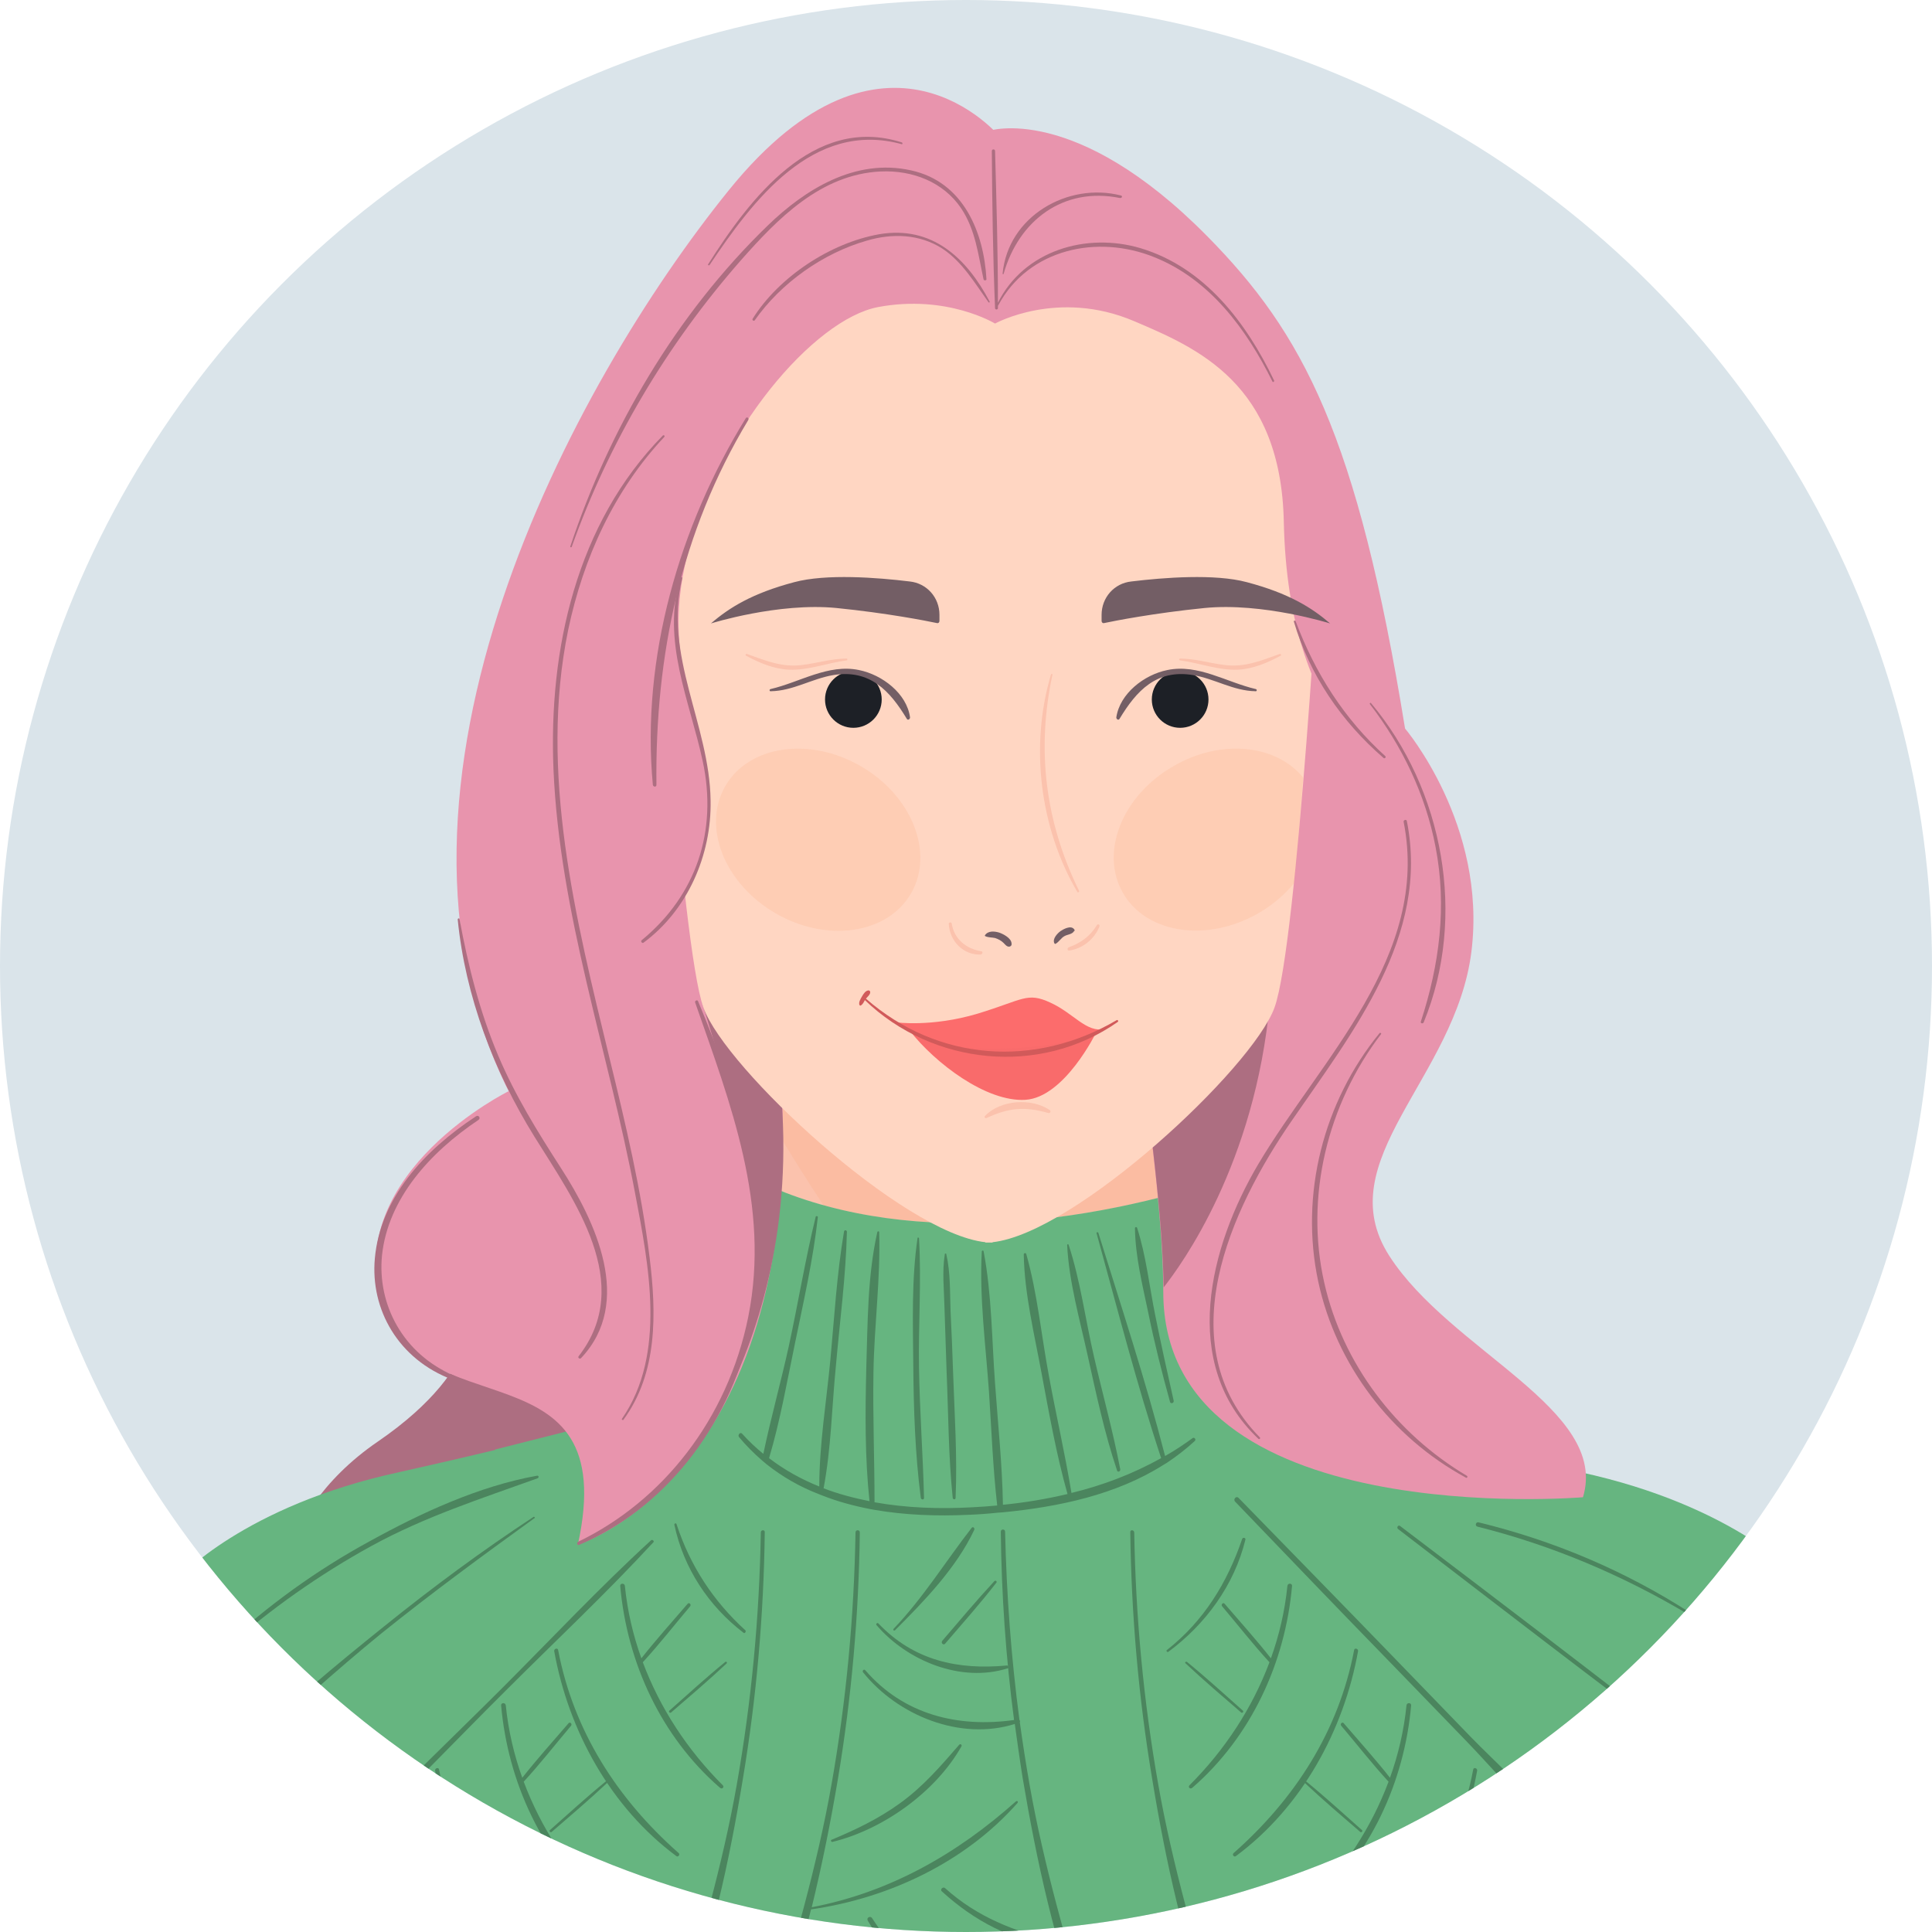 <?xml version="1.0" encoding="utf-8"?>
<!-- Generator: Adobe Illustrator 21.0.0, SVG Export Plug-In . SVG Version: 6.00 Build 0)  -->
<svg version="1.1" id="Layer_1" xmlns="http://www.w3.org/2000/svg" xmlns:xlink="http://www.w3.org/1999/xlink" x="0px" y="0px"
	 viewBox="0 0 538.6 538.6" style="enable-background:new 0 0 538.6 538.6;" xml:space="preserve">
<style type="text/css">
	.st0{fill:#DAE4EA;}
	.st1{clip-path:url(#SVGID_2_);fill:#AD6E81;}
	.st2{clip-path:url(#SVGID_4_);fill:#FBC2AD;}
	.st3{opacity:0.15;clip-path:url(#SVGID_4_);fill:#F79D66;enable-background:new    ;}
	.st4{clip-path:url(#SVGID_6_);fill:#66B580;}
	.st5{clip-path:url(#SVGID_10_);fill:#E894AD;}
	.st6{clip-path:url(#SVGID_12_);fill:#AD6E81;}
	.st7{clip-path:url(#SVGID_14_);fill:#E894AD;}
	.st8{clip-path:url(#SVGID_16_);fill:#AD6E81;}
	.st9{clip-path:url(#SVGID_18_);fill:#FFD6C2;}
	.st10{clip-path:url(#SVGID_20_);fill:#E894AD;}
	.st11{clip-path:url(#SVGID_22_);fill:#735E65;}
	.st12{clip-path:url(#SVGID_24_);fill:#735E65;}
	.st13{clip-path:url(#SVGID_26_);fill:#1D2026;}
	.st14{clip-path:url(#SVGID_28_);fill:#1D2026;}
	.st15{opacity:0.15;clip-path:url(#SVGID_30_);fill:#F79D66;enable-background:new    ;}
	.st16{opacity:0.15;clip-path:url(#SVGID_32_);fill:#F79D66;enable-background:new    ;}
	.st17{clip-path:url(#SVGID_34_);fill:#FC6C6C;}
	.st18{clip-path:url(#SVGID_36_);fill:#F96B6B;}
	.st19{clip-path:url(#SVGID_38_);fill:#AD6E81;}
	.st20{clip-path:url(#SVGID_40_);fill:#AD6E81;}
	.st21{clip-path:url(#SVGID_42_);fill:#AD6E81;}
	.st22{clip-path:url(#SVGID_44_);fill:#AD6E81;}
	.st23{clip-path:url(#SVGID_46_);fill:#AD6E81;}
	.st24{clip-path:url(#SVGID_48_);fill:#FBC2AD;}
	.st25{clip-path:url(#SVGID_50_);fill:#735E65;}
	.st26{clip-path:url(#SVGID_52_);fill:#FBC2AD;}
	.st27{clip-path:url(#SVGID_54_);fill:#735E65;}
	.st28{clip-path:url(#SVGID_56_);fill:#FBC2AD;}
	.st29{clip-path:url(#SVGID_58_);fill:#D15A5A;}
	.st30{clip-path:url(#SVGID_60_);fill:#FBC2AD;}
	.st31{clip-path:url(#SVGID_62_);fill:#FBC2AD;}
	.st32{clip-path:url(#SVGID_64_);fill:#735E65;}
	.st33{clip-path:url(#SVGID_66_);fill:#735E65;}
	.st34{clip-path:url(#SVGID_68_);fill:#FBC2AD;}
	.st35{clip-path:url(#SVGID_70_);fill:#AD6E81;}
	.st36{clip-path:url(#SVGID_72_);fill:#AD6E81;}
	.st37{clip-path:url(#SVGID_74_);fill:#AD6E81;}
	.st38{clip-path:url(#SVGID_76_);fill:#AD6E81;}
	.st39{clip-path:url(#SVGID_78_);fill:#AD6E81;}
	.st40{clip-path:url(#SVGID_80_);fill:#AD6E81;}
	.st41{clip-path:url(#SVGID_82_);fill:#AD6E81;}
	.st42{clip-path:url(#SVGID_84_);fill:#AD6E81;}
	.st43{clip-path:url(#SVGID_86_);fill:#AD6E81;}
	.st44{clip-path:url(#SVGID_88_);fill:#AD6E81;}
	.st45{clip-path:url(#SVGID_90_);fill:#4B855E;}
	.st46{clip-path:url(#SVGID_92_);fill:#4B855E;}
	.st47{clip-path:url(#SVGID_94_);fill:#4B855E;}
	.st48{clip-path:url(#SVGID_96_);fill:#4B855E;}
	.st49{clip-path:url(#SVGID_98_);fill:#4B855E;}
	.st50{clip-path:url(#SVGID_100_);fill:#4B855E;}
	.st51{clip-path:url(#SVGID_102_);fill:#4B855E;}
	.st52{clip-path:url(#SVGID_104_);fill:#4B855E;}
	.st53{clip-path:url(#SVGID_106_);fill:#4B855E;}
	.st54{clip-path:url(#SVGID_108_);fill:#4B855E;}
	.st55{clip-path:url(#SVGID_110_);fill:#4B855E;}
	.st56{clip-path:url(#SVGID_112_);fill:#4B855E;}
	.st57{clip-path:url(#SVGID_114_);fill:#4B855E;}
	.st58{clip-path:url(#SVGID_116_);fill:#4B855E;}
	.st59{clip-path:url(#SVGID_118_);fill:#4B855E;}
	.st60{clip-path:url(#SVGID_120_);fill:#4B855E;}
	.st61{clip-path:url(#SVGID_122_);fill:#4B855E;}
	.st62{clip-path:url(#SVGID_124_);fill:#4B855E;}
	.st63{clip-path:url(#SVGID_126_);fill:#4B855E;}
	.st64{clip-path:url(#SVGID_128_);fill:#4B855E;}
	.st65{clip-path:url(#SVGID_130_);fill:#4B855E;}
	.st66{clip-path:url(#SVGID_132_);fill:#4B855E;}
	.st67{clip-path:url(#SVGID_134_);fill:#4B855E;}
	.st68{clip-path:url(#SVGID_136_);fill:#4B855E;}
	.st69{clip-path:url(#SVGID_138_);fill:#4B855E;}
	.st70{clip-path:url(#SVGID_140_);fill:#4B855E;}
	.st71{clip-path:url(#SVGID_142_);fill:#4B855E;}
	.st72{clip-path:url(#SVGID_144_);fill:#4B855E;}
	.st73{clip-path:url(#SVGID_146_);fill:#4B855E;}
	.st74{clip-path:url(#SVGID_148_);fill:#4B855E;}
	.st75{clip-path:url(#SVGID_150_);fill:#4B855E;}
	.st76{clip-path:url(#SVGID_152_);fill:#4B855E;}
	.st77{clip-path:url(#SVGID_154_);fill:#4B855E;}
	.st78{clip-path:url(#SVGID_156_);fill:#4B855E;}
	.st79{clip-path:url(#SVGID_158_);fill:#4B855E;}
</style>
<g id="Layer_3">
	<circle class="st0" cx="269.3" cy="269.3" r="269.3"/>
</g>
<g id="Layer_34">
	<g>
		<g>
			<defs>
				<circle id="SVGID_1_" cx="269.3" cy="269.3" r="269.3"/>
			</defs>
			<clipPath id="SVGID_2_">
				<use xlink:href="#SVGID_1_"  style="overflow:visible;"/>
			</clipPath>
			<path class="st1" d="M131.5,362.4c0,0,5.2,18-26.2,39.5S76,454.5,76,454.5l144.1,11.9l-16.4-106.7L131.5,362.4z"/>
		</g>
		<g>
			<defs>
				<circle id="SVGID_3_" cx="269.3" cy="269.3" r="269.3"/>
			</defs>
			<clipPath id="SVGID_4_">
				<use xlink:href="#SVGID_3_"  style="overflow:visible;"/>
			</clipPath>
			<path class="st2" d="M340.1,329.1c0.6-33.7,4.7-63.8,4.7-63.8L274,280.8l-70.8-15.5c0,0,3.9,29.1,4.6,62.2
				C246.5,347.9,297.8,342.7,340.1,329.1z"/>
			<path class="st3" d="M273.9,280.8L226,270.3l-22.2,1c0.6,5.6,1.6,14.9,2.4,26.1c19.3,34.5,55.1,91.8,80.4,94.9
				c17.9,2.2,37.8-28.8,53.4-60.8c0.5-34.7,4.7-66.1,4.7-66.1L273.9,280.8z"/>
		</g>
		<g>
			<defs>
				<circle id="SVGID_5_" cx="269.3" cy="269.3" r="269.3"/>
			</defs>
			<clipPath id="SVGID_6_">
				<use xlink:href="#SVGID_5_"  style="overflow:visible;"/>
			</clipPath>
			<path class="st4" d="M440.5,410.4c-11.4-2.5-28.3-6.5-46.9-11.1c0.3-0.2,0.6-0.3,0.8-0.5c-14.2-3.5-30-7.4-45.2-11.2
				c-3.3-0.8-5.7-3.5-6.3-6.9c-2.5-15.8-3.1-34.2-2.8-51.7c-42.4,13.7-93.6,18.8-132.4-1.6c0.4,20.5-0.3,42.6-4.1,60.1
				c-23,5.8-65.6,16.6-65.6,16.6s0,0,0.1,0.1c-10.4,2.5-19.7,4.6-26.8,6.2c-43.5,9.4-61.6,29.7-61.6,29.7l15.9,89.2l208.8,51.5v0.7
				l1.4-0.4l1.4,0.4v-0.7L486,529.3l15.9-89.2C502.1,440.1,484,419.8,440.5,410.4z"/>
		</g>
		<g>
			<defs>
				<circle id="SVGID_7_" cx="269.3" cy="269.3" r="269.3"/>
			</defs>
			<clipPath id="SVGID_8_">
				<use xlink:href="#SVGID_7_"  style="overflow:visible;"/>
			</clipPath>
		</g>
		<g>
			<defs>
				<circle id="SVGID_9_" cx="269.3" cy="269.3" r="269.3"/>
			</defs>
			<clipPath id="SVGID_10_">
				<use xlink:href="#SVGID_9_"  style="overflow:visible;"/>
			</clipPath>
			<path class="st5" d="M278.8,38.2c0,0-32-39.1-75.6,14.8s-104,166.2-61.4,251.2c0,0-45.2,22.3-35.8,58.2
				c9.6,36.8,67.6,11.1,55.1,68.2c0,0,61.4-18.9,56.9-126.4c-4.4-107.6,58-161.8,58-161.8L278.8,38.2z"/>
		</g>
		<g>
			<defs>
				<circle id="SVGID_11_" cx="269.3" cy="269.3" r="269.3"/>
			</defs>
			<clipPath id="SVGID_12_">
				<use xlink:href="#SVGID_11_"  style="overflow:visible;"/>
			</clipPath>
			<path class="st6" d="M195.7,279.4c13.9,45.9,22.5,67.4,6.7,110.3c9.4-19,18.8-48.5,15.2-86.5c-0.8-8-1.1-15.7-1-23.1L195.7,279.4
				z"/>
		</g>
		<g>
			<defs>
				<circle id="SVGID_13_" cx="269.3" cy="269.3" r="269.3"/>
			</defs>
			<clipPath id="SVGID_14_">
				<use xlink:href="#SVGID_13_"  style="overflow:visible;"/>
			</clipPath>
			<path class="st7" d="M275.6,36.5c0,0,24-8.1,61,29.4c26.6,27,41.8,55.3,55.1,137.2c0,0,22.9,26.9,18.5,62.2s-40,58.2-22.9,84.8
				s61.4,42.8,54,67.3c0,0-117,9.9-117-57.2S275.6,61.5,275.6,61.5V36.5z"/>
		</g>
		<g>
			<defs>
				<circle id="SVGID_15_" cx="269.3" cy="269.3" r="269.3"/>
			</defs>
			<clipPath id="SVGID_16_">
				<use xlink:href="#SVGID_15_"  style="overflow:visible;"/>
			</clipPath>
			<path class="st8" d="M324.4,358.9c4.9-6.2,25.5-34.4,29.6-79.5l-37.8,1.9C320.9,313.3,324.2,341.3,324.4,358.9z"/>
		</g>
		<g>
			<defs>
				<circle id="SVGID_17_" cx="269.3" cy="269.3" r="269.3"/>
			</defs>
			<clipPath id="SVGID_18_">
				<use xlink:href="#SVGID_17_"  style="overflow:visible;"/>
			</clipPath>
			<path class="st9" d="M267.4,71.1h15.9c66.4,10.6,85,75.1,85,75.1s-6.6,117.2-13,134.7c-6.2,17-55.5,62.9-78.6,65.4v0.1
				c-0.3,0-0.6,0-1,0c-0.3,0-0.6,0-1,0v-0.1c-23.1-2.5-72.5-48.4-78.6-65.4c-6.3-17.5-13.7-134.7-13.7-134.7S201,81.7,267.4,71.1z"
				/>
		</g>
		<g>
			<defs>
				<circle id="SVGID_19_" cx="269.3" cy="269.3" r="269.3"/>
			</defs>
			<clipPath id="SVGID_20_">
				<use xlink:href="#SVGID_19_"  style="overflow:visible;"/>
			</clipPath>
			<path class="st10" d="M373.6,151.4c-2.7-14.2-32.9-92.2-98-92.2s-102.4,34.9-115,86.7s10.9,123.3,10.9,123.3s23.4-12.4,26-40.8
				c2.3-25.3-14.4-39.3-5.9-73.7s35.3-65.7,53.2-69.1c19.2-3.6,32.6,4.6,32.6,4.6s17.5-9.7,38.7-0.7c17.6,7.5,41,17.3,41.8,56
				c1.2,57.9,30.5,70.6,30.5,70.6S376.4,165.6,373.6,151.4z"/>
		</g>
		<g>
			<defs>
				<circle id="SVGID_21_" cx="269.3" cy="269.3" r="269.3"/>
			</defs>
			<clipPath id="SVGID_22_">
				<use xlink:href="#SVGID_21_"  style="overflow:visible;"/>
			</clipPath>
			<path class="st11" d="M198.2,173.8c0,0,18.8-5.9,35-4.3c14,1.4,25.2,3.6,28,4.2c0.4,0.1,0.7-0.2,0.7-0.6v-1.7
				c0-4.8-3.5-8.8-8.3-9.3c-9-1.1-23.3-2.2-32.2,0.2C209.7,165.4,203.3,169.4,198.2,173.8z"/>
		</g>
		<g>
			<defs>
				<circle id="SVGID_23_" cx="269.3" cy="269.3" r="269.3"/>
			</defs>
			<clipPath id="SVGID_24_">
				<use xlink:href="#SVGID_23_"  style="overflow:visible;"/>
			</clipPath>
			<path class="st12" d="M370.8,173.8c0,0-18.8-5.9-35-4.3c-14,1.4-25.2,3.6-28,4.2c-0.4,0.1-0.7-0.2-0.7-0.6v-1.7
				c0-4.8,3.5-8.8,8.3-9.3c9-1.1,23.3-2.2,32.2,0.2C359.3,165.4,365.7,169.4,370.8,173.8z"/>
		</g>
		<g>
			<defs>
				<circle id="SVGID_25_" cx="269.3" cy="269.3" r="269.3"/>
			</defs>
			<clipPath id="SVGID_26_">
				<use xlink:href="#SVGID_25_"  style="overflow:visible;"/>
			</clipPath>
			<circle class="st13" cx="237.9" cy="195" r="7.9"/>
		</g>
		<g>
			<defs>
				<circle id="SVGID_27_" cx="269.3" cy="269.3" r="269.3"/>
			</defs>
			<clipPath id="SVGID_28_">
				<use xlink:href="#SVGID_27_"  style="overflow:visible;"/>
			</clipPath>
			<circle class="st14" cx="329" cy="195" r="7.9"/>
		</g>
		<g>
			<defs>
				<circle id="SVGID_29_" cx="269.3" cy="269.3" r="269.3"/>
			</defs>
			<clipPath id="SVGID_30_">
				<use xlink:href="#SVGID_29_"  style="overflow:visible;"/>
			</clipPath>
			<path class="st15" d="M327.1,213.6c-14.3,8.2-20.6,24.1-14,35.4c6.5,11.3,23.4,13.8,37.7,5.6c4-2.3,7.3-5.2,10-8.4
				c0.9-9,1.7-19,2.5-29.4C355.8,207.5,340.3,205.9,327.1,213.6z"/>
		</g>
		<g>
			<defs>
				
					<ellipse id="SVGID_31_" transform="matrix(0.5 -0.866 0.866 0.5 -47.493 349.785)" cx="279.2" cy="216" rx="269.3" ry="269.3"/>
			</defs>
			<clipPath id="SVGID_32_">
				<use xlink:href="#SVGID_31_"  style="overflow:visible;"/>
			</clipPath>
			<ellipse transform="matrix(0.5 -0.866 0.866 0.5 -88.691 314.585)" class="st16" cx="228.1" cy="234.1" rx="23.7" ry="29.9"/>
		</g>
		<g>
			<defs>
				<circle id="SVGID_33_" cx="269.3" cy="269.3" r="269.3"/>
			</defs>
			<clipPath id="SVGID_34_">
				<use xlink:href="#SVGID_33_"  style="overflow:visible;"/>
			</clipPath>
			<path class="st17" d="M249.8,285c0,0,9.9,1.4,22.7-2.4c12.8-3.9,13.8-6.1,20.3-3.1c6.6,3,9.9,8.4,15.2,7.4
				C308.1,286.9,279.8,305,249.8,285z"/>
		</g>
		<g>
			<defs>
				<circle id="SVGID_35_" cx="269.3" cy="269.3" r="269.3"/>
			</defs>
			<clipPath id="SVGID_36_">
				<use xlink:href="#SVGID_35_"  style="overflow:visible;"/>
			</clipPath>
			<path class="st18" d="M253.6,287.3c0,0,4.9,4.5,19.3,5s27.8-1.9,32.7-4.5c0,0-8.8,18.1-19.7,18.8S260.7,296.4,253.6,287.3z"/>
		</g>
		<g>
			<defs>
				<circle id="SVGID_37_" cx="269.3" cy="269.3" r="269.3"/>
			</defs>
			<clipPath id="SVGID_38_">
				<use xlink:href="#SVGID_37_"  style="overflow:visible;"/>
			</clipPath>
			<path class="st19" d="M185.2,121.8c0.2-0.3-0.1-0.6-0.4-0.4c-24.1,24.5-31.9,59.6-30.5,93.1c1.7,40.3,15.3,78.6,22.7,117.9
				c3.8,20,8.9,45-3.6,63.1c-0.2,0.3,0.3,0.5,0.4,0.3c9.6-13.1,9.2-29.8,7.3-45.2c-2.3-18.8-6.7-37.3-11.2-55.7
				c-9.4-38.7-19.7-79.5-11.5-119.3C162.6,155.6,171.2,136.7,185.2,121.8z"/>
		</g>
		<g>
			<defs>
				<circle id="SVGID_39_" cx="269.3" cy="269.3" r="269.3"/>
			</defs>
			<clipPath id="SVGID_40_">
				<use xlink:href="#SVGID_39_"  style="overflow:visible;"/>
			</clipPath>
			<path class="st20" d="M254,47.5c-15.6-3.5-29.7,5.4-40,15.4c-25.6,24.8-44.1,56.6-55,89.4c-0.1,0.3,0.3,0.4,0.4,0.1
				c10.4-29.1,26.4-56.2,47.2-79.9c10-11.3,22.1-23.9,38.9-24.7c9-0.4,17.5,3,22.4,10.2c4.1,6.1,4.8,13.1,6.3,19.9
				c0.1,0.4,0.9,0.3,0.8-0.1C274.3,65,268.7,50.7,254,47.5z"/>
		</g>
		<g>
			<defs>
				<circle id="SVGID_41_" cx="269.3" cy="269.3" r="269.3"/>
			</defs>
			<clipPath id="SVGID_42_">
				<use xlink:href="#SVGID_41_"  style="overflow:visible;"/>
			</clipPath>
			<path class="st21" d="M251.4,39.7c-24.7-7.9-42.6,16-54,34c-0.1,0.2,0.2,0.4,0.4,0.2c12-17.9,28.8-40.5,53.6-33.7
				C251.6,40.3,251.7,39.8,251.4,39.7z"/>
		</g>
		<g>
			<defs>
				<circle id="SVGID_43_" cx="269.3" cy="269.3" r="269.3"/>
			</defs>
			<clipPath id="SVGID_44_">
				<use xlink:href="#SVGID_43_"  style="overflow:visible;"/>
			</clipPath>
			<path class="st22" d="M275.9,84.1c-6.4-12.2-16.1-21.3-30.8-18.8c-13.6,2.4-28,11.9-35.3,23.6c-0.2,0.4,0.4,0.7,0.6,0.4
				c7.3-10.4,19-18.7,31.2-22.2c7.1-2.1,14.7-1.9,21.1,2.2c5.6,3.7,9.1,9.7,12.9,15C275.7,84.4,276,84.3,275.9,84.1z"/>
		</g>
		<g>
			<defs>
				<circle id="SVGID_45_" cx="269.3" cy="269.3" r="269.3"/>
			</defs>
			<clipPath id="SVGID_46_">
				<use xlink:href="#SVGID_45_"  style="overflow:visible;"/>
			</clipPath>
			<path class="st23" d="M190.2,161.2c0.1-0.3-0.4-0.4-0.5-0.1c-5.4,17.4,2.6,34.3,6.2,51.1c4.2,19.5-1.8,37.4-17,49.9
				c-0.4,0.3,0.1,1,0.5,0.7c12.2-9,19-24.3,18.7-39.7C197.8,202,184.9,182.7,190.2,161.2z"/>
		</g>
		<g>
			<defs>
				<circle id="SVGID_47_" cx="269.3" cy="269.3" r="269.3"/>
			</defs>
			<clipPath id="SVGID_48_">
				<use xlink:href="#SVGID_47_"  style="overflow:visible;"/>
			</clipPath>
			<path class="st24" d="M300.8,248.3c-9.4-19.2-11.9-39.2-7.4-60.2c0.1-0.2-0.3-0.3-0.4-0.1c-5.9,19.8-3.2,42.7,7.3,60.6
				C300.5,249,301,248.6,300.8,248.3z"/>
		</g>
		<g>
			<defs>
				<circle id="SVGID_49_" cx="269.3" cy="269.3" r="269.3"/>
			</defs>
			<clipPath id="SVGID_50_">
				<use xlink:href="#SVGID_49_"  style="overflow:visible;"/>
			</clipPath>
			<path class="st25" d="M239.5,186.8c-8.6-1.8-16.5,3.4-24.7,5.3c-0.4,0.1-0.3,0.7,0.1,0.6c6.2-0.1,11.4-3.5,17.4-4.5
				c10.2-1.7,15.8,4.4,20.5,12.2c0.3,0.5,0.9,0.1,0.9-0.4C252.8,193.3,245.9,188.1,239.5,186.8z"/>
		</g>
		<g>
			<defs>
				<circle id="SVGID_51_" cx="269.3" cy="269.3" r="269.3"/>
			</defs>
			<clipPath id="SVGID_52_">
				<use xlink:href="#SVGID_51_"  style="overflow:visible;"/>
			</clipPath>
			<path class="st26" d="M236,183.6c-4.3,0-8.2,1.3-12.5,1.8c-5.6,0.7-10.2-1.3-15.3-3.1c-0.3-0.1-0.5,0.4-0.2,0.5
				c3.7,2,7.7,3.7,12,3.9c5.4,0.2,10.7-1.9,16-2.6C236.3,184.1,236.3,183.6,236,183.6z"/>
		</g>
		<g>
			<defs>
				<circle id="SVGID_53_" cx="269.3" cy="269.3" r="269.3"/>
			</defs>
			<clipPath id="SVGID_54_">
				<use xlink:href="#SVGID_53_"  style="overflow:visible;"/>
			</clipPath>
			<path class="st27" d="M325.4,186.8c8.6-1.8,16.5,3.4,24.7,5.3c0.4,0.1,0.3,0.7-0.1,0.6c-6.2-0.1-11.4-3.5-17.4-4.5
				c-10.2-1.7-15.8,4.4-20.5,12.2c-0.3,0.5-0.9,0.1-0.9-0.4C312.2,193.3,319,188.1,325.4,186.8z"/>
		</g>
		<g>
			<defs>
				<circle id="SVGID_55_" cx="269.3" cy="269.3" r="269.3"/>
			</defs>
			<clipPath id="SVGID_56_">
				<use xlink:href="#SVGID_55_"  style="overflow:visible;"/>
			</clipPath>
			<path class="st28" d="M329,183.6c4.3,0,8.2,1.3,12.5,1.8c5.6,0.7,10.2-1.3,15.3-3.1c0.3-0.1,0.5,0.4,0.2,0.5
				c-3.7,2-7.7,3.7-12,3.9c-5.4,0.2-10.7-1.9-16-2.6C328.7,184.1,328.6,183.6,329,183.6z"/>
		</g>
		<g>
			<defs>
				<circle id="SVGID_57_" cx="269.3" cy="269.3" r="269.3"/>
			</defs>
			<clipPath id="SVGID_58_">
				<use xlink:href="#SVGID_57_"  style="overflow:visible;"/>
			</clipPath>
			<path class="st29" d="M311.3,284.4c-22.8,13.4-49.9,11.5-69.9-6c0.4-0.5,1.2-1.1,1.2-1.8c0-0.2-0.2-0.5-0.4-0.5
				c-0.9,0-1.5,1-1.9,1.7s-1,1.6-0.7,2.4c0.1,0.1,0.3,0.2,0.4,0.1c0.5-0.3,0.8-0.9,1.1-1.5c18.9,18.2,48.8,21.3,70.5,6.1
				C311.9,284.7,311.6,284.2,311.3,284.4z"/>
		</g>
		<g>
			<defs>
				<circle id="SVGID_59_" cx="269.3" cy="269.3" r="269.3"/>
			</defs>
			<clipPath id="SVGID_60_">
				<use xlink:href="#SVGID_59_"  style="overflow:visible;"/>
			</clipPath>
			<path class="st30" d="M273.6,265.2c-4.3-0.7-7.6-3.4-8.3-7.8c-0.1-0.4-0.8-0.3-0.8,0.1c0.2,4.8,4,8.8,8.9,8.6
				C273.9,266,274.1,265.3,273.6,265.2z"/>
		</g>
		<g>
			<defs>
				<circle id="SVGID_61_" cx="269.3" cy="269.3" r="269.3"/>
			</defs>
			<clipPath id="SVGID_62_">
				<use xlink:href="#SVGID_61_"  style="overflow:visible;"/>
			</clipPath>
			<path class="st31" d="M305.8,257.9c-1.9,3.1-4.5,5-7.9,6.2c-0.4,0.2-0.4,0.9,0.1,0.9c3.8-0.5,7.1-3.2,8.5-6.7
				C306.7,257.7,306,257.5,305.8,257.9z"/>
		</g>
		<g>
			<defs>
				<circle id="SVGID_63_" cx="269.3" cy="269.3" r="269.3"/>
			</defs>
			<clipPath id="SVGID_64_">
				<use xlink:href="#SVGID_63_"  style="overflow:visible;"/>
			</clipPath>
			<path class="st32" d="M278.6,260c-1.3-0.4-3.1-0.6-4,0.7c-0.1,0.1,0,0.3,0.1,0.3c0.9,0.4,1.8,0.3,2.7,0.5
				c0.9,0.3,1.7,0.7,2.4,1.4c0.4,0.4,0.9,1.1,1.6,1c0.5-0.1,0.7-0.5,0.6-0.9C281.9,261.5,279.7,260.4,278.6,260z"/>
		</g>
		<g>
			<defs>
				<circle id="SVGID_65_" cx="269.3" cy="269.3" r="269.3"/>
			</defs>
			<clipPath id="SVGID_66_">
				<use xlink:href="#SVGID_65_"  style="overflow:visible;"/>
			</clipPath>
			<path class="st33" d="M299.4,259c-0.9-1.1-2.9,0-3.8,0.6c-0.9,0.7-2.2,2.1-1.7,3.3c0.1,0.2,0.3,0.3,0.4,0.2
				c0.9-0.5,1.5-1.6,2.4-2.1c0.8-0.5,2.2-0.5,2.7-1.4C299.7,259.5,299.6,259.2,299.4,259z"/>
		</g>
		<g>
			<defs>
				<circle id="SVGID_67_" cx="269.3" cy="269.3" r="269.3"/>
			</defs>
			<clipPath id="SVGID_68_">
				<use xlink:href="#SVGID_67_"  style="overflow:visible;"/>
			</clipPath>
			<path class="st34" d="M292.7,309.5c-5.1-3.5-13.8-2.9-18.1,1.6c-0.3,0.3,0,0.7,0.4,0.6c6.2-2.9,10.7-3.3,17.3-1.4
				C292.7,310.4,293.1,309.8,292.7,309.5z"/>
		</g>
		<g>
			<defs>
				<circle id="SVGID_69_" cx="269.3" cy="269.3" r="269.3"/>
			</defs>
			<clipPath id="SVGID_70_">
				<use xlink:href="#SVGID_69_"  style="overflow:visible;"/>
			</clipPath>
			<path class="st35" d="M156.3,325.5c-6.5-10.1-12.7-20.1-17.4-31.2c-5.2-12.3-8.4-25.1-10.8-38.1c0-0.3-0.5-0.2-0.5,0.1
				c2.1,21.4,10.1,42.4,21.4,60.6c11,17.7,28.1,40.9,12.3,61.2c-0.3,0.4,0.3,0.9,0.7,0.5C176.7,363,166,340.5,156.3,325.5z"/>
		</g>
		<g>
			<defs>
				<circle id="SVGID_71_" cx="269.3" cy="269.3" r="269.3"/>
			</defs>
			<clipPath id="SVGID_72_">
				<use xlink:href="#SVGID_71_"  style="overflow:visible;"/>
			</clipPath>
			<path class="st36" d="M194.6,279.1c-0.2-0.5-1-0.1-0.8,0.4c9.8,28.1,21,56.6,14.8,87.6c-5.8,28.7-24,51.4-47.4,62.7
				c-0.5,0.2-0.3,1.1,0.2,0.9c23.4-9.9,41.5-32.3,47.9-60.1C216.7,339.1,206.4,307.3,194.6,279.1z"/>
		</g>
		<g>
			<defs>
				<circle id="SVGID_73_" cx="269.3" cy="269.3" r="269.3"/>
			</defs>
			<clipPath id="SVGID_74_">
				<use xlink:href="#SVGID_73_"  style="overflow:visible;"/>
			</clipPath>
			<path class="st37" d="M355.2,106.1C347.5,90,335.9,74.6,318,69.2c-15.1-4.5-32.5,0.6-39.8,15.2c0-14.1-0.4-28.2-0.8-42.3
				c0-0.6-0.9-0.6-0.9,0c0.1,14.6,0.3,29.2,0.9,43.8c0,0.5,0.8,0.5,0.8,0c0-0.2,0-0.4,0-0.7c0,0,0.1,0,0.1-0.1
				c8.5-15.8,27.7-19.8,43.5-13.4c15.5,6.2,25.7,20.1,32.9,34.6C354.8,106.7,355.3,106.4,355.2,106.1z"/>
		</g>
		<g>
			<defs>
				<circle id="SVGID_75_" cx="269.3" cy="269.3" r="269.3"/>
			</defs>
			<clipPath id="SVGID_76_">
				<use xlink:href="#SVGID_75_"  style="overflow:visible;"/>
			</clipPath>
			<path class="st38" d="M312.5,54.5c-14.8-3.8-31.5,5.8-33,21.8c0,0.2,0.3,0.2,0.3,0c4.2-14.8,16.6-24.3,32.4-21.1
				C312.8,55.3,313,54.6,312.5,54.5z"/>
		</g>
		<g>
			<defs>
				<circle id="SVGID_77_" cx="269.3" cy="269.3" r="269.3"/>
			</defs>
			<clipPath id="SVGID_78_">
				<use xlink:href="#SVGID_77_"  style="overflow:visible;"/>
			</clipPath>
			<path class="st39" d="M386.2,210.8c-11.5-10.4-19.6-23.2-25-37.6c-0.1-0.3-0.6-0.2-0.5,0.1c4.4,14.9,13.3,27.9,25,38
				C386,211.6,386.5,211.1,386.2,210.8z"/>
		</g>
		<g>
			<defs>
				<circle id="SVGID_79_" cx="269.3" cy="269.3" r="269.3"/>
			</defs>
			<clipPath id="SVGID_80_">
				<use xlink:href="#SVGID_79_"  style="overflow:visible;"/>
			</clipPath>
			<path class="st40" d="M382.2,196c-0.1-0.2-0.5,0.1-0.3,0.3c9,11.7,15.5,25.2,18.3,39.8c3.2,16.6,1.1,32.8-4.1,48.7
				c-0.2,0.5,0.6,0.7,0.8,0.2C409,255.5,402.4,220.1,382.2,196z"/>
		</g>
		<g>
			<defs>
				<circle id="SVGID_81_" cx="269.3" cy="269.3" r="269.3"/>
			</defs>
			<clipPath id="SVGID_82_">
				<use xlink:href="#SVGID_81_"  style="overflow:visible;"/>
			</clipPath>
			<path class="st41" d="M392.2,228.9c-0.1-0.6-1-0.3-0.9,0.2c7.4,37.4-23.1,66.1-40.5,95.4c-13.6,23-22.1,55.7,0,76.6
				c0.3,0.3,0.7-0.2,0.4-0.4c-25.5-26-8.2-63.5,9-88.4C377.1,287.7,398.6,260.9,392.2,228.9z"/>
		</g>
		<g>
			<defs>
				<circle id="SVGID_83_" cx="269.3" cy="269.3" r="269.3"/>
			</defs>
			<clipPath id="SVGID_84_">
				<use xlink:href="#SVGID_83_"  style="overflow:visible;"/>
			</clipPath>
			<path class="st42" d="M408.9,411.4c-19.7-11.7-34.6-31.2-39.7-53.7c-5.5-24.1,0.9-49.9,15.8-69.4c0.2-0.2-0.2-0.5-0.4-0.3
				c-15.7,19.2-22.3,45-17.1,69.3c5,23.2,20.3,43.3,41.1,54.6C409,412.2,409.3,411.6,408.9,411.4z"/>
		</g>
		<g>
			<defs>
				<circle id="SVGID_85_" cx="269.3" cy="269.3" r="269.3"/>
			</defs>
			<clipPath id="SVGID_86_">
				<use xlink:href="#SVGID_85_"  style="overflow:visible;"/>
			</clipPath>
			<path class="st43" d="M207.9,116.6c-18.5,30-29.2,66.8-25.9,102.2c0.1,0.6,1,0.7,1,0c-0.4-36.1,6.8-70.5,25.6-101.7
				C208.9,116.5,208.2,116.1,207.9,116.6z"/>
		</g>
		<g>
			<defs>
				<circle id="SVGID_87_" cx="269.3" cy="269.3" r="269.3"/>
			</defs>
			<clipPath id="SVGID_88_">
				<use xlink:href="#SVGID_87_"  style="overflow:visible;"/>
			</clipPath>
			<path class="st44" d="M133.4,312.2c0.7-0.5,0-1.5-0.7-1c-14.6,9.6-26.7,22.9-28.2,39.6c-1.3,14.3,6.6,28.2,21.6,33.8
				c0.7,0.3,1.2-0.8,0.5-1.1c-14.2-6-21.5-19.8-20.1-33.6C108.2,334.2,119.8,321.3,133.4,312.2z"/>
		</g>
		<g>
			<defs>
				<circle id="SVGID_89_" cx="269.3" cy="269.3" r="269.3"/>
			</defs>
			<clipPath id="SVGID_90_">
				<use xlink:href="#SVGID_89_"  style="overflow:visible;"/>
			</clipPath>
			<path class="st45" d="M256.2,381.4c-0.2-12,0.7-24.2,0-36.2c0-0.2-0.4-0.3-0.4-0.1c-1.7,11.5-1.3,23.6-1.2,35.2
				c0.1,12.4,0.5,25,2.1,37.3c0.1,0.5,0.9,0.6,0.9,0C257.3,405.5,256.4,393.5,256.2,381.4z"/>
		</g>
		<g>
			<defs>
				<circle id="SVGID_91_" cx="269.3" cy="269.3" r="269.3"/>
			</defs>
			<clipPath id="SVGID_92_">
				<use xlink:href="#SVGID_91_"  style="overflow:visible;"/>
			</clipPath>
			<path class="st46" d="M265.7,382.6c-0.2-5.7-0.4-11.3-0.7-17c-0.2-5.3,0-10.8-1.2-16c0-0.2-0.4-0.2-0.4,0
				c-0.8,4.9-0.2,10-0.1,14.9c0.2,6,0.4,12,0.6,18.1c0.5,11.7,0.5,23.4,1.7,35c0.1,0.5,0.8,0.5,0.8,0
				C266.9,406,266.1,394.2,265.7,382.6z"/>
		</g>
		<g>
			<defs>
				<circle id="SVGID_93_" cx="269.3" cy="269.3" r="269.3"/>
			</defs>
			<clipPath id="SVGID_94_">
				<use xlink:href="#SVGID_93_"  style="overflow:visible;"/>
			</clipPath>
			<path class="st47" d="M312.3,409.6c-2-10.5-4.9-20.9-7.3-31.3c-2.4-10.3-3.8-21.3-7.1-31.3c-0.1-0.2-0.4-0.2-0.4,0.1
				c0.5,10.2,3.5,20.7,5.7,30.7c2.4,10.8,4.7,21.7,8.2,32.1C311.5,410.5,312.4,410.3,312.3,409.6z"/>
		</g>
		<g>
			<defs>
				<circle id="SVGID_95_" cx="269.3" cy="269.3" r="269.3"/>
			</defs>
			<clipPath id="SVGID_96_">
				<use xlink:href="#SVGID_95_"  style="overflow:visible;"/>
			</clipPath>
			<path class="st48" d="M325.3,407.8c2.7-1.8,5.3-3.8,7.8-6.1c0.4-0.4-0.1-1.1-0.6-0.8c-2.5,1.8-5,3.5-7.7,5
				c-5.4-21-12.2-41.6-18.6-62.2c-0.1-0.3-0.6-0.2-0.5,0.1c5.8,21,11.2,42.1,18,62.7c-7.9,4.4-16.3,7.6-25,9.7
				c-1.8-11-4.3-21.8-6.3-32.7c-2.1-11.2-3.2-23-6.3-33.9c-0.1-0.4-0.7-0.3-0.7,0.1c0.2,11.1,3,22.4,5,33.3
				c2.1,11.2,4.1,22.5,7.2,33.5c-5.9,1.4-11.9,2.4-18,3c-0.2-11.3-1.4-22.6-2.2-33.8c-0.9-12.2-0.9-24.9-3.2-36.9
				c-0.1-0.3-0.5-0.2-0.5,0.1c-0.7,12.8,1.1,26.2,2,39c0.7,10.6,1.1,21.3,2.3,31.8c-2.3,0.2-4.7,0.4-7,0.5c-9,0.5-18.3,0.2-27.2-1.4
				c0-12.1-0.5-24.1-0.3-36.2c0.2-13,2-26.2,1.6-39.1c0-0.3-0.4-0.3-0.5-0.1c-2.8,12.3-2.7,25.6-3.1,38.1c-0.3,12.3-0.4,24.8,0.9,37
				c-4.4-0.9-8.7-2-12.8-3.6c2.1-11,2.3-22.6,3.4-33.8c1.1-12.5,2.8-25.2,3.1-37.7c0-0.5-0.7-0.6-0.8-0.1c-2,11.8-2.7,23.8-3.8,35.7
				c-1.1,11.6-3.1,23.7-3.1,35.4c-5-2-9.7-4.6-14-7.9c3.1-10.4,5-21.3,7.2-31.9c2.4-11.7,5.1-23.5,6.4-35.3c0-0.3-0.5-0.4-0.6-0.1
				c-2.9,11.9-4.9,24.1-7.5,36.1c-2.2,10-5,20-7.1,30c-2.1-1.7-4-3.5-5.9-5.6c-0.5-0.6-1.3,0.3-0.9,0.9c2,2.4,4.1,4.5,6.4,6.5
				l1.3,1.1c4.4,3.5,9.3,6.3,14.5,8.3l1,0.4c4.3,1.7,8.8,2.9,13.4,3.8l1.1,0.2c8.6,1.5,17.6,1.8,26.2,1.4c2.7-0.1,5.5-0.3,8.3-0.6
				l1.4-0.1c15.5-1.5,31.6-4.9,44.7-13.2L325.3,407.8z"/>
		</g>
		<g>
			<defs>
				<circle id="SVGID_97_" cx="269.3" cy="269.3" r="269.3"/>
			</defs>
			<clipPath id="SVGID_98_">
				<use xlink:href="#SVGID_97_"  style="overflow:visible;"/>
			</clipPath>
			<path class="st49" d="M327.2,390.5c-1.8-8-3.6-16.1-5.2-24.1c-1.6-7.9-2.5-16.4-5-24.1c-0.1-0.3-0.6-0.3-0.6,0.1
				c0.1,7.8,2.1,15.9,3.7,23.5c1.7,8.4,3.8,16.7,6.1,25C326.4,391.4,327.3,391.2,327.2,390.5z"/>
		</g>
		<g>
			<defs>
				<circle id="SVGID_99_" cx="269.3" cy="269.3" r="269.3"/>
			</defs>
			<clipPath id="SVGID_100_">
				<use xlink:href="#SVGID_99_"  style="overflow:visible;"/>
			</clipPath>
			<path class="st50" d="M212.1,427.2c-0.4,23.6-2.6,47.1-6.7,70.3c-4,22.7-10.5,44.5-16.8,66.7c-0.2,0.7,0.9,1,1.1,0.3
				c8.5-21.9,13.6-45.5,17.4-68.6c3.8-22.7,5.8-45.6,6.1-68.7C213.3,426.4,212.1,426.4,212.1,427.2z"/>
		</g>
		<g>
			<defs>
				<circle id="SVGID_101_" cx="269.3" cy="269.3" r="269.3"/>
			</defs>
			<clipPath id="SVGID_102_">
				<use xlink:href="#SVGID_101_"  style="overflow:visible;"/>
			</clipPath>
			<path class="st51" d="M283.2,502.2c-16.5,14.7-35.1,25.3-56.9,29.5c2.9-11.9,5.3-23.9,7.3-35.8c3.8-22.7,5.8-45.6,6.1-68.7
				c0-0.8-1.2-0.8-1.2,0c-0.4,23.6-2.6,47.1-6.7,70.3c-4,22.7-10.5,44.5-16.8,66.7c-0.2,0.7,0.9,1,1.1,0.3c4-10.4,7.3-21.2,10-32.2
				c21.6-3.1,42.9-13.1,57.5-29.6C284,502.3,283.6,501.9,283.2,502.2z"/>
		</g>
		<g>
			<defs>
				<circle id="SVGID_103_" cx="269.3" cy="269.3" r="269.3"/>
			</defs>
			<clipPath id="SVGID_104_">
				<use xlink:href="#SVGID_103_"  style="overflow:visible;"/>
			</clipPath>
			<path class="st52" d="M316.2,427.2c0.4,23.6,2.6,47.1,6.7,70.3c4,22.7,10.5,44.5,16.8,66.7c0.2,0.7-0.9,1-1.1,0.3
				c-8.5-21.9-13.6-45.5-17.4-68.6c-3.8-22.7-5.8-45.6-6.1-68.7C315,426.4,316.1,426.4,316.2,427.2z"/>
		</g>
		<g>
			<defs>
				<circle id="SVGID_105_" cx="269.3" cy="269.3" r="269.3"/>
			</defs>
			<clipPath id="SVGID_106_">
				<use xlink:href="#SVGID_105_"  style="overflow:visible;"/>
			</clipPath>
			<path class="st53" d="M303.8,564.1c-6.3-22.1-12.8-43.9-16.8-66.7c-1-5.7-1.9-11.5-2.7-17.3c0.1-0.2,0.1-0.4-0.1-0.6
				c-2.3-17.4-3.6-34.9-4-52.5c0-0.8-1.2-0.8-1.2,0c0.2,17.6,1.4,35.1,3.7,52.5c-15.7,2.2-30.8-1.5-41.5-13.9
				c-0.4-0.4-0.9,0.2-0.6,0.6c9.6,12,27.1,19.2,42.3,14.4c0.7,5,1.4,10.1,2.2,15.1c3.9,23.1,9,46.7,17.4,68.6
				C302.9,565.1,304,564.8,303.8,564.1z"/>
		</g>
		<g>
			<defs>
				<circle id="SVGID_107_" cx="269.3" cy="269.3" r="269.3"/>
			</defs>
			<clipPath id="SVGID_108_">
				<use xlink:href="#SVGID_107_"  style="overflow:visible;"/>
			</clipPath>
			<path class="st54" d="M201.5,497.7c-9.9-9.9-17.5-21.5-22.3-34.3c4.6-5,8.8-10.4,13.2-15.6c0.4-0.5-0.3-1.2-0.7-0.7
				c-4.3,5-8.8,10-12.9,15.2c-2.3-6.4-3.9-13.2-4.6-20.2c-0.1-0.8-1.3-0.8-1.3,0c1.9,21.4,11.4,42,27.7,56.2
				C201.3,499,202,498.2,201.5,497.7z"/>
		</g>
		<g>
			<defs>
				<circle id="SVGID_109_" cx="269.3" cy="269.3" r="269.3"/>
			</defs>
			<clipPath id="SVGID_110_">
				<use xlink:href="#SVGID_109_"  style="overflow:visible;"/>
			</clipPath>
			<path class="st55" d="M189.2,516.6c-17.1-15.1-29.3-34-33.6-56.6c-0.1-0.7-1.2-0.4-1.1,0.3c4,22.2,15.7,43.5,34,57.1
				C189,517.9,189.7,517,189.2,516.6z"/>
		</g>
		<g>
			<defs>
				<circle id="SVGID_111_" cx="269.3" cy="269.3" r="269.3"/>
			</defs>
			<clipPath id="SVGID_112_">
				<use xlink:href="#SVGID_111_"  style="overflow:visible;"/>
			</clipPath>
			<path class="st56" d="M202.2,463.3c-5.4,4.4-10.4,9-15.6,13.6c-0.3,0.3,0.2,0.8,0.5,0.5c5.2-4.5,10.5-9,15.5-13.7
				C202.8,463.5,202.5,463.1,202.2,463.3z"/>
		</g>
		<g>
			<defs>
				<circle id="SVGID_113_" cx="269.3" cy="269.3" r="269.3"/>
			</defs>
			<clipPath id="SVGID_114_">
				<use xlink:href="#SVGID_113_"  style="overflow:visible;"/>
			</clipPath>
			<path class="st57" d="M168.3,531c-9.9-9.9-17.5-21.5-22.3-34.3c4.6-5,8.8-10.4,13.2-15.6c0.4-0.5-0.3-1.2-0.7-0.7
				c-4.3,5-8.8,10-12.9,15.2c-2.3-6.4-3.9-13.2-4.6-20.2c-0.1-0.8-1.3-0.8-1.3,0c1.9,21.4,11.4,42,27.7,56.2
				C168,532.2,168.8,531.5,168.3,531z"/>
		</g>
		<g>
			<defs>
				<circle id="SVGID_115_" cx="269.3" cy="269.3" r="269.3"/>
			</defs>
			<clipPath id="SVGID_116_">
				<use xlink:href="#SVGID_115_"  style="overflow:visible;"/>
			</clipPath>
			<path class="st58" d="M156,549.9c-17.1-15.1-29.3-34-33.6-56.6c-0.1-0.7-1.2-0.4-1.1,0.3c4,22.2,15.7,43.5,34,57.1
				C155.8,551.1,156.4,550.3,156,549.9z"/>
		</g>
		<g>
			<defs>
				<circle id="SVGID_117_" cx="269.3" cy="269.3" r="269.3"/>
			</defs>
			<clipPath id="SVGID_118_">
				<use xlink:href="#SVGID_117_"  style="overflow:visible;"/>
			</clipPath>
			<path class="st59" d="M168.9,496.6c-5.4,4.4-10.4,9-15.6,13.6c-0.3,0.3,0.2,0.8,0.5,0.5c5.2-4.5,10.5-9,15.5-13.7
				C169.6,496.7,169.2,496.4,168.9,496.6z"/>
		</g>
		<g>
			<defs>
				<circle id="SVGID_119_" cx="269.3" cy="269.3" r="269.3"/>
			</defs>
			<clipPath id="SVGID_120_">
				<use xlink:href="#SVGID_119_"  style="overflow:visible;"/>
			</clipPath>
			<path class="st60" d="M331.6,497.7c9.9-9.9,17.5-21.5,22.3-34.3c-4.6-5-8.8-10.4-13.2-15.6c-0.4-0.5,0.3-1.2,0.7-0.7
				c4.3,5,8.8,10,12.9,15.2c2.3-6.4,3.9-13.2,4.6-20.2c0.1-0.8,1.3-0.8,1.3,0c-1.9,21.4-11.4,42-27.7,56.2
				C331.8,499,331.1,498.2,331.6,497.7z"/>
		</g>
		<g>
			<defs>
				<circle id="SVGID_121_" cx="269.3" cy="269.3" r="269.3"/>
			</defs>
			<clipPath id="SVGID_122_">
				<use xlink:href="#SVGID_121_"  style="overflow:visible;"/>
			</clipPath>
			<path class="st61" d="M343.9,516.6c17.1-15.1,29.3-34,33.6-56.6c0.1-0.7,1.2-0.4,1.1,0.3c-4,22.2-15.7,43.5-34,57.1
				C344,517.9,343.4,517,343.9,516.6z"/>
		</g>
		<g>
			<defs>
				<circle id="SVGID_123_" cx="269.3" cy="269.3" r="269.3"/>
			</defs>
			<clipPath id="SVGID_124_">
				<use xlink:href="#SVGID_123_"  style="overflow:visible;"/>
			</clipPath>
			<path class="st62" d="M330.9,463.3c5.4,4.4,10.4,9,15.6,13.6c0.3,0.3-0.2,0.8-0.5,0.5c-5.2-4.5-10.5-9-15.5-13.7
				C330.2,463.5,330.6,463.1,330.9,463.3z"/>
		</g>
		<g>
			<defs>
				<circle id="SVGID_125_" cx="269.3" cy="269.3" r="269.3"/>
			</defs>
			<clipPath id="SVGID_126_">
				<use xlink:href="#SVGID_125_"  style="overflow:visible;"/>
			</clipPath>
			<path class="st63" d="M364.8,531c9.9-9.9,17.5-21.5,22.3-34.3c-4.6-5-8.8-10.4-13.2-15.6c-0.4-0.5,0.3-1.2,0.7-0.7
				c4.3,5,8.8,10,12.9,15.2c2.3-6.4,3.9-13.2,4.6-20.2c0.1-0.8,1.3-0.8,1.3,0c-1.9,21.4-11.4,42-27.7,56.2
				C365.1,532.2,364.3,531.5,364.8,531z"/>
		</g>
		<g>
			<defs>
				<circle id="SVGID_127_" cx="269.3" cy="269.3" r="269.3"/>
			</defs>
			<clipPath id="SVGID_128_">
				<use xlink:href="#SVGID_127_"  style="overflow:visible;"/>
			</clipPath>
			<path class="st64" d="M377.1,549.9c17.1-15.1,29.3-34,33.6-56.6c0.1-0.7,1.2-0.4,1.1,0.3c-4,22.2-15.7,43.5-34,57.1
				C377.3,551.1,376.7,550.3,377.1,549.9z"/>
		</g>
		<g>
			<defs>
				<circle id="SVGID_129_" cx="269.3" cy="269.3" r="269.3"/>
			</defs>
			<clipPath id="SVGID_130_">
				<use xlink:href="#SVGID_129_"  style="overflow:visible;"/>
			</clipPath>
			<path class="st65" d="M364.1,496.6c5.4,4.4,10.4,9,15.6,13.6c0.3,0.3-0.2,0.8-0.5,0.5c-5.2-4.5-10.5-9-15.5-13.7
				C363.5,496.7,363.9,496.4,364.1,496.6z"/>
		</g>
		<g>
			<defs>
				<circle id="SVGID_131_" cx="269.3" cy="269.3" r="269.3"/>
			</defs>
			<clipPath id="SVGID_132_">
				<use xlink:href="#SVGID_131_"  style="overflow:visible;"/>
			</clipPath>
			<path class="st66" d="M181.5,429.4c-14.4,13.2-27.8,27.5-41.6,41.3s-28.1,27.2-41.3,41.6c-0.3,0.3,0.2,0.8,0.5,0.5
				c14.4-13.2,27.8-27.5,41.7-41.3c13.8-13.8,28.1-27.2,41.4-41.6C182.4,429.6,181.9,429.1,181.5,429.4z"/>
		</g>
		<g>
			<defs>
				<circle id="SVGID_133_" cx="269.3" cy="269.3" r="269.3"/>
			</defs>
			<clipPath id="SVGID_134_">
				<use xlink:href="#SVGID_133_"  style="overflow:visible;"/>
			</clipPath>
			<path class="st67" d="M430.7,506.3c-5.8-8.1-13.8-15-20.7-22.1c-7-7.2-14-14.5-21-21.7c-14.5-15-29.1-29.9-43.7-44.9
				c-0.6-0.7-1.6,0.3-1,1c14.5,15.1,28.9,30.1,43.5,45.1c7,7.2,14,14.5,21,21.7c6.9,7.1,13.6,15.4,21.5,21.4
				C430.5,507.1,430.9,506.6,430.7,506.3z"/>
		</g>
		<g>
			<defs>
				<circle id="SVGID_135_" cx="269.3" cy="269.3" r="269.3"/>
			</defs>
			<clipPath id="SVGID_136_">
				<use xlink:href="#SVGID_135_"  style="overflow:visible;"/>
			</clipPath>
			<path class="st68" d="M149.7,411.4c-16.2,2.9-32.4,10.4-46.7,18.3c-14.7,8-28.4,17.9-40.7,29.3c-0.4,0.4,0.2,0.9,0.6,0.6
				c12.5-11,26.2-20.7,40.8-28.7c14.8-8.1,30.4-13.1,46.2-18.8C150.3,411.9,150.2,411.3,149.7,411.4z"/>
		</g>
		<g>
			<defs>
				<circle id="SVGID_137_" cx="269.3" cy="269.3" r="269.3"/>
			</defs>
			<clipPath id="SVGID_138_">
				<use xlink:href="#SVGID_137_"  style="overflow:visible;"/>
			</clipPath>
			<path class="st69" d="M471.2,449.6c-18.2-11.7-38-20.1-59-25.2c-0.8-0.2-1.1,1-0.3,1.2c20.8,5.2,40.6,13.6,59,24.6
				C471.3,450.5,471.6,449.9,471.2,449.6z"/>
		</g>
		<g>
			<defs>
				<circle id="SVGID_139_" cx="269.3" cy="269.3" r="269.3"/>
			</defs>
			<clipPath id="SVGID_140_">
				<use xlink:href="#SVGID_139_"  style="overflow:visible;"/>
			</clipPath>
			<path class="st70" d="M148.7,422.9c-14.3,9.4-28.1,19.6-41.5,30.4c-13.8,11.1-27.7,22.5-40,35.2c-0.2,0.2,0.1,0.6,0.4,0.4
				c13-11.2,25.5-22.8,38.8-33.6c13.8-11.1,28.1-21.6,42.5-32C149.3,423.2,149,422.7,148.7,422.9z"/>
		</g>
		<g>
			<defs>
				<circle id="SVGID_141_" cx="269.3" cy="269.3" r="269.3"/>
			</defs>
			<clipPath id="SVGID_142_">
				<use xlink:href="#SVGID_141_"  style="overflow:visible;"/>
			</clipPath>
			<path class="st71" d="M473.7,489.4c-27.5-21.6-55.5-42.8-83.4-64c-0.5-0.4-1.1,0.5-0.5,0.9c27.8,21.3,55.4,42.7,83.5,63.5
				C473.6,490.1,473.9,489.6,473.7,489.4z"/>
		</g>
		<g>
			<defs>
				<circle id="SVGID_143_" cx="269.3" cy="269.3" r="269.3"/>
			</defs>
			<clipPath id="SVGID_144_">
				<use xlink:href="#SVGID_143_"  style="overflow:visible;"/>
			</clipPath>
			<path class="st72" d="M280.7,464.3c-13.7,1.3-26-1.4-35.8-11.7c-0.3-0.4-0.9,0.2-0.5,0.5c8.5,9.9,23.5,16.1,36.5,12
				C281.3,465.1,281.2,464.3,280.7,464.3z"/>
		</g>
		<g>
			<defs>
				<circle id="SVGID_145_" cx="269.3" cy="269.3" r="269.3"/>
			</defs>
			<clipPath id="SVGID_146_">
				<use xlink:href="#SVGID_145_"  style="overflow:visible;"/>
			</clipPath>
			<path class="st73" d="M267.4,486.4c-5.1,5.9-10.1,11.7-16.5,16.3c-5.9,4.3-12.4,7.4-19.1,10.2c-0.3,0.1-0.1,0.6,0.2,0.6
				c14.1-3.4,28.8-13.9,36-26.6C268.3,486.5,267.8,486,267.4,486.4z"/>
		</g>
		<g>
			<defs>
				<circle id="SVGID_147_" cx="269.3" cy="269.3" r="269.3"/>
			</defs>
			<clipPath id="SVGID_148_">
				<use xlink:href="#SVGID_147_"  style="overflow:visible;"/>
			</clipPath>
			<path class="st74" d="M294.4,541.3c-11.6-2.9-21.9-6.8-30.9-14.9c-0.6-0.6-1.6,0.4-0.9,0.9c8.6,7.9,19.9,14.2,31.7,15
				C294.8,542.4,294.9,541.5,294.4,541.3z"/>
		</g>
		<g>
			<defs>
				<circle id="SVGID_149_" cx="269.3" cy="269.3" r="269.3"/>
			</defs>
			<clipPath id="SVGID_150_">
				<use xlink:href="#SVGID_149_"  style="overflow:visible;"/>
			</clipPath>
			<path class="st75" d="M289.9,562.3c-19.3-2.1-36.2-11-46.8-27.6c-0.5-0.7-1.6-0.1-1.2,0.7c9.7,16.6,28.5,28.5,48,28.1
				C290.7,563.5,290.7,562.4,289.9,562.3z"/>
		</g>
		<g>
			<defs>
				<circle id="SVGID_151_" cx="269.3" cy="269.3" r="269.3"/>
			</defs>
			<clipPath id="SVGID_152_">
				<use xlink:href="#SVGID_151_"  style="overflow:visible;"/>
			</clipPath>
			<path class="st76" d="M270.9,425.9c-7.3,9.4-13.5,19.5-21.8,28.2c-0.2,0.3,0.1,0.6,0.4,0.4c8.2-8.2,17.1-17.4,22.1-28
				C271.8,426,271.3,425.5,270.9,425.9z"/>
		</g>
		<g>
			<defs>
				<circle id="SVGID_153_" cx="269.3" cy="269.3" r="269.3"/>
			</defs>
			<clipPath id="SVGID_154_">
				<use xlink:href="#SVGID_153_"  style="overflow:visible;"/>
			</clipPath>
			<path class="st77" d="M277.2,440.8c-5,5.4-9.7,11-14.5,16.6c-0.5,0.6,0.3,1.4,0.8,0.8c4.8-5.6,9.7-11.1,14.2-16.9
				C278.1,441,277.6,440.4,277.2,440.8z"/>
		</g>
		<g>
			<defs>
				<circle id="SVGID_155_" cx="269.3" cy="269.3" r="269.3"/>
			</defs>
			<clipPath id="SVGID_156_">
				<use xlink:href="#SVGID_155_"  style="overflow:visible;"/>
			</clipPath>
			<path class="st78" d="M207.8,454.5c-9-8.2-15.4-18-19.2-29.6c-0.1-0.4-0.7-0.2-0.6,0.2c2.6,12.1,9.5,22.6,19.3,30.1
				C207.6,455.5,208.1,454.8,207.8,454.5z"/>
		</g>
		<g>
			<defs>
				<circle id="SVGID_157_" cx="269.3" cy="269.3" r="269.3"/>
			</defs>
			<clipPath id="SVGID_158_">
				<use xlink:href="#SVGID_157_"  style="overflow:visible;"/>
			</clipPath>
			<path class="st79" d="M346.3,429c-4.2,12.3-10.7,22.9-21,31c-0.3,0.2,0.1,0.7,0.4,0.5c10.4-7.7,18.4-18.6,21.5-31.3
				C347.3,428.7,346.5,428.5,346.3,429z"/>
		</g>
	</g>
</g>
</svg>
